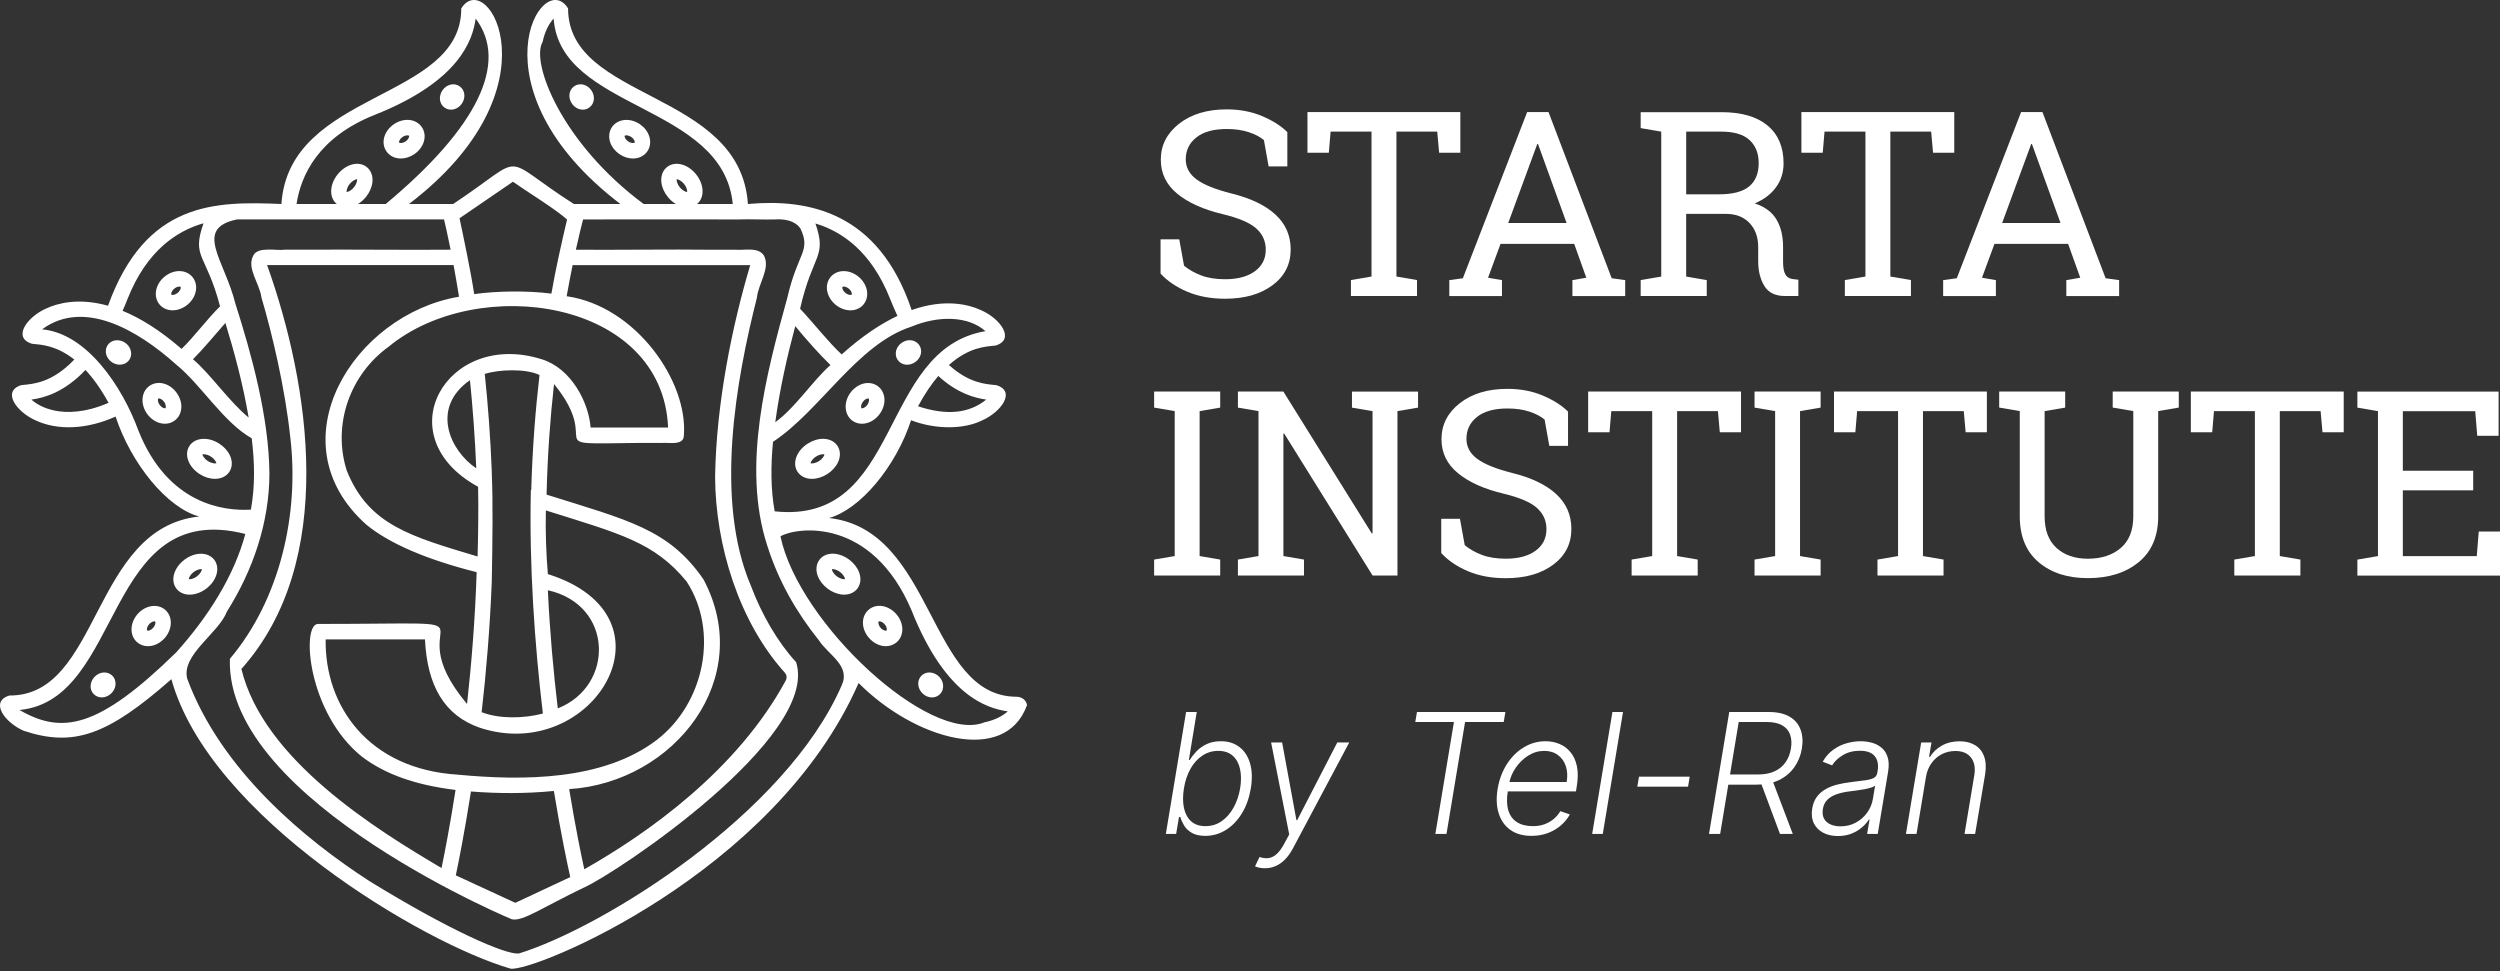 <?xml version="1.0" encoding="UTF-8"?> <svg xmlns="http://www.w3.org/2000/svg" width="350" height="136" viewBox="0 0 350 136" fill="none"><rect x="0" y="0" width="350" height="136" fill="#333333" stroke="none"/> <path d="M143.782 98.708C143.668 97.998 143.042 97.55 142.321 97.545C129.896 97.521 130.885 74.152 116.06 72.522C120.437 71.315 125.425 65.331 127.552 58.831C130.92 60.142 134.909 60.138 137.488 58.86C140.116 57.717 142.316 54.78 139.49 53.92C137.935 53.771 135.694 53.657 132.847 51.097C135.649 48.632 137.84 48.528 139.38 48.379C142.202 47.514 140.006 44.582 137.378 43.439C135.654 42.639 132.326 41.754 127.631 43.404C122.996 29.588 113.1 27.809 104.709 28.559C103.626 12.576 79.531 14.177 79.531 1.181C75.899 -4.679 65.61 12.348 86.853 28.559H80.34C69.54 21.656 74.17 21.442 63.439 28.559H57.259C78.512 12.348 68.204 -4.679 64.577 1.181C64.587 14.157 40.462 12.601 39.399 28.559C30.183 28.182 20.441 28.132 15.12 42.803C11.007 41.645 8.066 42.45 6.476 43.185C3.848 44.329 1.652 47.266 4.474 48.126C5.905 48.265 7.852 48.359 10.406 50.337C7.241 53.627 4.687 53.751 2.993 53.915C0.172 54.78 2.367 57.712 4.995 58.855C8.12 60.316 12.214 60.103 16.183 58.319C18.335 64.869 23.397 71.141 27.898 72.309C12.8 73.909 14.072 97.441 1.319 97.371C-1.503 98.236 0.693 101.168 3.321 102.311C10.346 104.632 15.066 102.933 23.993 95.085C29.344 114.418 59.351 132.12 71.478 135.609C74.543 136.156 108.489 122.365 120.204 95.622C128.083 103.539 140.757 107.167 143.782 98.708ZM138.074 55.943C135.659 57.891 132.554 58.199 128.525 56.882C129.474 55.118 130.428 53.731 131.362 52.633C134.005 55.068 136.444 55.714 138.074 55.943ZM127.586 45.735C131.422 44.14 135.54 44.224 137.964 46.361C122.901 48.911 126.339 73.492 108.454 71.588C107.883 68.452 107.908 65.122 108.221 61.852C114.764 57.568 120.03 48.17 127.586 45.735ZM108.539 59.104C109.165 54.427 110.258 49.671 111.336 45.66C112.921 47.584 114.704 49.592 116.264 51.107C113.81 53.259 111.311 57.126 108.539 59.104ZM124.601 41.804C124.943 42.669 125.291 43.469 125.644 44.229C123.314 45.328 120.706 47.042 117.834 49.621C115.976 47.907 113.919 45.243 112.012 43.225C113.775 35.477 115.812 36.059 114.158 31.288C117.794 32.371 121.958 35.139 124.601 41.804ZM75.969 5.862C76.301 4.252 76.972 3.188 77.509 2.597C78.423 15.484 101.216 14.485 102.587 28.559H90.112C78.636 20.061 74.255 8.73 75.969 5.862ZM100.113 66.767C100.168 76.389 103.476 87.069 109.855 94.151C110.144 94.464 110.203 94.906 110.004 95.274C103.208 107.833 90.684 116.664 81.801 121.699C81.364 119.711 80.549 115.765 79.685 110.477C94.425 109.533 105.861 94.956 98.484 81.11C93.62 74.048 87.862 72.82 76.52 69.247C76.649 63.691 77.042 58.468 77.563 53.761C84.727 62.558 74.856 62.19 89.283 62.011C90.112 62.001 91.846 62.016 92.666 62.011C93.55 61.917 95.741 62.439 95.741 60.968C96.347 53.413 89.025 42.858 79.332 41.471C79.62 39.866 79.898 38.41 80.166 37.117C87.489 37.117 97.818 37.117 105.031 37.117C102.523 45.531 100.272 56.435 100.113 66.767ZM68.849 81.403C68.954 75.604 69.023 70.365 68.849 66.265H68.859C68.671 61.251 68.308 56.569 67.866 52.34C69.823 51.739 73.544 51.555 75.531 52.499C74.97 57.364 74.533 62.811 74.374 68.621C74.354 68.616 74.339 68.611 74.319 68.606C74.076 79.127 74.846 90.195 76.003 99.896C73.346 100.597 69.888 100.676 67.429 99.702C68.069 94.151 68.596 87.864 68.849 81.403ZM75.8 50.282C62.53 46.142 53.94 61.037 66.932 68.149C67.011 70.952 66.932 75.375 66.862 77.91C57.537 75.097 51.59 73.526 48.54 65.863C46.508 59.422 49.002 52.439 54.427 48.523C66.907 38.255 92.765 41.878 93.535 59.854C90.942 59.854 85.333 59.854 82.685 59.854C82.432 56.4 79.998 51.545 75.8 50.282ZM66.678 65.565C62.962 63.075 60.26 57.076 65.794 53.224C66.177 57.011 66.495 61.151 66.678 65.565ZM67.175 101.884C82.988 107.087 95.622 86.338 76.699 80.37C76.455 77.477 76.351 74.317 76.421 71.459C86.729 74.704 91.588 75.877 96.124 81.408C100.684 88.416 98.598 98.47 91.971 103.574C84.459 109.319 73.172 109.314 64.11 108.454C51.501 107.679 45.435 98.743 45.594 89.514H59.495C59.813 96.005 62.192 100.15 67.175 101.884ZM76.699 82.636C85.89 84.664 86.079 96.025 78.09 99.175C77.489 94.121 76.977 88.525 76.699 82.636ZM65.933 110.81C69.679 111.098 73.549 111.128 77.543 110.735C78.522 116.734 79.441 121.038 79.839 122.792C79.734 122.842 72.248 126.346 72.143 126.395L63.812 122.549C64.174 120.834 65.024 116.634 65.933 110.81ZM67.25 28.564L71.805 25.443C73.653 26.755 77.717 29.23 79.391 30.731C78.636 33.887 77.742 37.922 77.196 41.108C73.932 40.681 69.624 40.721 66.385 41.173C65.983 38.375 64.82 32.833 64.334 30.557L67.25 28.564ZM63.499 37.112C63.742 38.424 64.001 39.901 64.264 41.541C49.514 44.011 38.286 61.897 51.312 73.472C54.541 76.111 59.723 78.337 66.733 80.106C66.519 86.656 66.008 92.928 65.387 98.559C54.631 85.722 73.107 87.352 44.511 87.352C42.161 87.392 43.041 99.802 50.666 105.929C53.886 108.38 58.148 109.905 63.777 110.591C62.972 115.745 62.217 119.592 61.815 121.525C52.644 116.113 36.87 106.372 33.795 93.654C47.268 78.581 43.364 53.831 37.397 37.112C45.192 37.112 55.624 37.112 63.499 37.112ZM52.465 16.08C64.338 11.364 66.177 5.609 66.594 2.602C71.239 8.779 66.877 17.834 53.995 28.564H41.515C42.126 24.559 44.536 19.226 52.465 16.08ZM17.878 41.804C20.555 35.05 24.813 32.302 28.494 31.258C26.785 36.118 28.852 35.438 30.809 42.892C28.991 44.661 27.163 47.176 25.419 48.846C22.354 46.182 19.587 44.508 17.162 43.514C17.406 42.967 17.644 42.4 17.878 41.804ZM31.555 45.213C32.772 49.154 34.038 53.866 34.813 58.458C32.101 56.246 29.498 52.404 27.019 50.292C28.479 48.846 30.074 46.888 31.555 45.213ZM7.663 57.484C6.054 57.151 4.991 56.48 4.404 55.943C6.208 55.694 9 54.929 11.966 51.793C13.024 52.926 14.112 54.417 15.2 56.395C11.851 57.837 9.313 57.822 7.663 57.484ZM19.363 60.247C17.152 54.199 12.194 46.674 5.89 46.108C11.737 41.799 19.313 46.217 24.699 51.068C28.127 53.836 31.291 59.144 35.241 61.36C35.658 64.824 35.723 67.96 35.127 71.35C31.41 71.568 23.501 70.679 19.363 60.247ZM24.689 91.313C13.704 102.068 8.647 102.818 2.73 99.399C17.371 98.013 14.504 69.7 34.346 74.754C32.752 80.693 29.125 86.358 24.689 91.313ZM117.844 95.935C109.995 114.03 84.33 129.889 72.63 133.492C70.767 133.671 62.962 130.272 51.71 123.349C42.703 117.519 30.968 107.878 26.209 95.016C25.359 91.666 30.596 88.684 31.773 85.613C35.43 79.818 37.69 73.178 37.72 66.345C37.655 58.383 35.201 49.547 32.956 42.515C31.45 36.402 27.039 31.994 33.194 30.716C42.166 30.711 53.18 30.721 62.163 30.716C62.316 31.342 62.654 32.799 63.087 34.956C57.676 35.015 48.659 34.911 43.329 34.956C42.276 34.95 40.909 34.96 39.856 34.956C38.803 35.144 36.085 34.453 35.454 35.785C34.505 37.59 36.344 39.662 36.602 41.64C38.078 46.639 39.911 54.313 40.641 61.241C41.923 71.976 39.18 83.968 32.185 92.233C31.475 112.35 73.49 129.496 71.671 128.696C73.152 129.064 76.123 126.942 81.712 124.278C86.302 122.265 114.804 103.181 111.455 92.7C108.872 89.907 106.606 85.956 105.161 82.094C99.949 69.973 103.094 53.031 105.965 41.685C106.164 39.677 107.898 37.555 106.944 35.766C106.1 34.523 104.217 35.08 102.955 34.961C101.936 34.941 100.193 34.975 99.159 34.961C94.569 34.891 85.328 35.01 80.619 34.961C81.096 32.804 81.468 31.342 81.632 30.721C87.693 30.706 97.376 30.731 103.481 30.721C104.699 30.657 107.193 30.771 108.44 30.721C109.761 30.632 111.286 30.845 112.071 32.008C113.552 35.214 111.684 35.318 110.223 41.69C107.327 52.186 103.799 65.227 107.406 76.354C108.986 81.369 111.525 85.747 114.61 89.599C115.951 91.686 119.111 93.172 117.844 95.935ZM137.83 101.124C130.185 104.25 111.823 87.303 109.264 75.087C111.515 73.765 122.052 72.334 127.616 85.449C132.331 97.332 138.084 99.171 141.089 99.588C140.503 100.12 139.445 100.791 137.83 101.124Z" fill="white"></path> <path d="M17.207 49.782C17.387 49.525 17.258 49.125 16.919 48.887C16.58 48.649 16.159 48.663 15.979 48.919C15.8 49.176 15.929 49.576 16.268 49.814C16.607 50.052 17.028 50.038 17.207 49.782Z" fill="white"></path> <path d="M16.764 51.055C16.372 51.055 15.974 50.926 15.641 50.692C15.284 50.444 15.02 50.091 14.896 49.699C14.737 49.207 14.807 48.695 15.09 48.293C15.373 47.89 15.83 47.652 16.347 47.632C16.754 47.622 17.181 47.746 17.534 47.995C17.887 48.243 18.155 48.596 18.279 48.988C18.438 49.48 18.369 49.992 18.086 50.394C17.802 50.797 17.345 51.035 16.829 51.055C16.804 51.055 16.784 51.055 16.764 51.055ZM16.317 49.157C16.213 49.306 16.178 49.5 16.223 49.654C16.242 49.714 16.272 49.753 16.292 49.768C16.312 49.783 16.357 49.798 16.421 49.793C16.58 49.788 16.749 49.689 16.854 49.535C16.958 49.386 16.998 49.192 16.948 49.038C16.928 48.978 16.898 48.939 16.878 48.924C16.859 48.909 16.809 48.894 16.749 48.899C16.59 48.904 16.421 49.003 16.317 49.157Z" fill="white"></path> <path d="M63.752 13.911C63.993 13.575 63.983 13.154 63.728 12.972C63.474 12.79 63.073 12.915 62.831 13.252C62.59 13.589 62.601 14.01 62.855 14.192C63.11 14.374 63.511 14.248 63.752 13.911Z" fill="white"></path> <path d="M63.136 15.352C62.818 15.352 62.505 15.258 62.232 15.064C61.899 14.826 61.676 14.463 61.606 14.041C61.527 13.559 61.656 13.042 61.959 12.62C62.555 11.785 63.613 11.552 64.363 12.093C65.114 12.63 65.233 13.708 64.637 14.537C64.259 15.064 63.693 15.352 63.136 15.352ZM63.131 13.191C63.012 13.191 62.913 13.231 62.878 13.281C62.813 13.37 62.848 13.663 63.102 13.847C63.355 14.031 63.643 13.971 63.708 13.877C63.727 13.847 63.742 13.777 63.727 13.693C63.703 13.549 63.613 13.41 63.479 13.315C63.37 13.221 63.241 13.191 63.131 13.191Z" fill="white"></path> <path d="M14.832 96.292C15.125 95.999 15.183 95.582 14.962 95.361C14.741 95.14 14.324 95.198 14.031 95.491C13.738 95.784 13.68 96.201 13.901 96.422C14.123 96.643 14.539 96.585 14.832 96.292Z" fill="white"></path> <path d="M14.25 97.639C13.823 97.639 13.43 97.48 13.137 97.187C12.79 96.839 12.631 96.347 12.705 95.835C12.76 95.428 12.963 95.036 13.267 94.728C13.992 94.002 15.07 93.948 15.726 94.598C16.073 94.946 16.232 95.438 16.163 95.95C16.108 96.357 15.905 96.75 15.597 97.058C15.229 97.425 14.737 97.639 14.25 97.639ZM14.25 95.478C14.156 95.478 14.096 95.508 14.071 95.532C14.056 95.547 14.032 95.592 14.022 95.652C14.002 95.811 14.071 95.994 14.2 96.124C14.419 96.342 14.712 96.332 14.792 96.253C14.812 96.233 14.831 96.193 14.841 96.129C14.861 95.97 14.792 95.786 14.662 95.657C14.553 95.547 14.394 95.478 14.25 95.478Z" fill="white"></path> <path d="M23.089 59.324C22.846 59.324 22.592 59.29 22.344 59.215C21.683 59.021 21.072 58.584 20.63 57.983C20.183 57.382 19.944 56.672 19.949 55.981C19.959 55.191 20.292 54.49 20.878 54.058C22.021 53.209 23.7 53.606 24.704 54.958C25.707 56.309 25.598 58.033 24.455 58.877C24.063 59.175 23.586 59.324 23.089 59.324ZM22.235 55.777C22.2 55.777 22.175 55.782 22.16 55.792C22.14 55.807 22.105 55.877 22.105 56.001C22.105 56.219 22.195 56.473 22.359 56.691C22.523 56.915 22.736 57.074 22.95 57.139C23.069 57.173 23.144 57.163 23.163 57.148C23.238 57.094 23.288 56.681 22.965 56.244C22.701 55.892 22.384 55.777 22.235 55.777Z" fill="white"></path> <path d="M56.117 22.191C55.297 22.191 54.542 21.843 54.09 21.173C53.29 19.995 53.757 18.336 55.148 17.387C56.539 16.443 58.258 16.622 59.058 17.799C59.858 18.977 59.391 20.636 58 21.585C57.398 21.992 56.738 22.191 56.117 22.191ZM57.031 18.947C56.862 18.947 56.618 19.002 56.36 19.175C55.908 19.483 55.819 19.886 55.873 19.96C55.928 20.04 56.335 20.105 56.782 19.796C57.234 19.488 57.324 19.086 57.269 19.012C57.249 18.977 57.16 18.947 57.031 18.947Z" fill="white"></path> <path d="M24.172 43.446C23.437 43.446 22.771 43.153 22.334 42.627C21.867 42.07 21.703 41.31 21.882 40.54C22.036 39.869 22.438 39.233 23.009 38.757C24.301 37.678 26.025 37.683 26.939 38.776C27.401 39.333 27.57 40.093 27.391 40.863C27.237 41.534 26.835 42.169 26.258 42.646C25.687 43.123 24.992 43.407 24.301 43.441C24.261 43.446 24.217 43.446 24.172 43.446ZM25.111 40.118C24.942 40.118 24.669 40.187 24.395 40.416C24.182 40.595 24.033 40.818 23.983 41.032C23.953 41.151 23.973 41.23 23.988 41.245C24.003 41.265 24.073 41.295 24.202 41.29C24.42 41.28 24.669 41.171 24.877 40.997C25.086 40.823 25.24 40.595 25.29 40.381C25.32 40.262 25.3 40.182 25.285 40.162C25.265 40.138 25.2 40.118 25.111 40.118Z" fill="white"></path> <path d="M20.714 90.466C20.158 90.466 19.626 90.287 19.194 89.91C18.647 89.433 18.364 88.712 18.419 87.922C18.464 87.237 18.762 86.546 19.253 85.98C19.745 85.414 20.386 85.026 21.057 84.887C21.832 84.723 22.587 84.902 23.134 85.379C23.68 85.856 23.963 86.576 23.909 87.366C23.864 88.052 23.566 88.742 23.079 89.308C22.413 90.064 21.539 90.466 20.714 90.466ZM21.613 86.984C21.584 86.984 21.544 86.988 21.499 86.998C21.285 87.043 21.057 87.187 20.878 87.396C20.699 87.605 20.585 87.848 20.57 88.067C20.56 88.191 20.59 88.26 20.61 88.28C20.679 88.34 21.092 88.3 21.449 87.888C21.628 87.679 21.742 87.436 21.757 87.217C21.767 87.093 21.738 87.023 21.718 87.003C21.703 86.993 21.668 86.984 21.613 86.984Z" fill="white"></path> <path d="M30.094 67.038C29.389 67.038 28.629 66.805 27.958 66.373C26.383 65.369 25.747 63.645 26.507 62.448C27.272 61.251 29.105 61.096 30.68 62.1C31.361 62.532 31.898 63.128 32.196 63.774C32.558 64.569 32.533 65.389 32.131 66.025C31.724 66.661 30.993 67.033 30.119 67.038C30.109 67.038 30.104 67.038 30.094 67.038ZM28.34 63.615C28.36 63.784 28.574 64.212 29.116 64.554C29.657 64.897 30.134 64.912 30.293 64.857C30.273 64.688 30.059 64.261 29.518 63.918C28.981 63.575 28.504 63.561 28.34 63.615Z" fill="white"></path> <path d="M48.525 29.037C48.013 29.037 47.536 28.878 47.154 28.57C46.051 27.67 46.111 25.831 47.293 24.385C48.475 22.934 50.259 22.501 51.362 23.401C51.948 23.878 52.231 24.648 52.137 25.518C52.057 26.224 51.734 26.959 51.227 27.585C50.721 28.212 50.065 28.679 49.389 28.898C49.096 28.992 48.803 29.037 48.525 29.037ZM48.53 26.88C48.704 26.88 49.151 26.716 49.553 26.219C49.956 25.722 50.025 25.25 49.99 25.086C49.822 25.086 49.374 25.25 48.967 25.747C48.565 26.239 48.495 26.711 48.53 26.88Z" fill="white"></path> <path d="M26.552 83.25C25.796 83.25 25.121 82.967 24.689 82.4C23.829 81.268 24.326 79.494 25.811 78.366C27.302 77.239 29.14 77.244 29.999 78.376C30.859 79.509 30.362 81.283 28.872 82.41C28.136 82.967 27.307 83.25 26.552 83.25ZM26.427 81.084C26.591 81.124 27.068 81.069 27.575 80.686C28.082 80.299 28.265 79.857 28.27 79.688C28.107 79.648 27.63 79.703 27.123 80.085C26.611 80.468 26.432 80.91 26.427 81.084ZM28.31 79.698H28.315H28.31Z" fill="white"></path> <path d="M127.517 49.814C127.856 49.576 127.985 49.176 127.805 48.92C127.626 48.664 127.205 48.649 126.866 48.887C126.527 49.125 126.398 49.526 126.577 49.782C126.757 50.038 127.178 50.052 127.517 49.814Z" fill="white"></path> <path d="M127 51.06C126.478 51.06 125.992 50.832 125.684 50.395C125.4 49.992 125.331 49.48 125.49 48.989C125.614 48.596 125.882 48.243 126.235 47.995C127.075 47.404 128.148 47.538 128.679 48.293C129.211 49.053 128.967 50.106 128.128 50.693C127.775 50.941 127.378 51.06 127 51.06ZM126.916 49.535C127.094 49.788 127.388 49.828 127.477 49.764C127.497 49.749 127.527 49.714 127.547 49.649C127.596 49.5 127.557 49.302 127.452 49.153L126.916 49.535ZM127 48.899C126.95 48.899 126.911 48.909 126.886 48.929C126.796 48.993 126.732 49.282 126.911 49.535L127.447 49.157C127.323 48.969 127.129 48.899 127 48.899Z" fill="white"></path> <path d="M81.865 14.184C82.119 14.002 82.13 13.581 81.889 13.244C81.648 12.907 81.246 12.782 80.992 12.964C80.738 13.146 80.727 13.567 80.968 13.904C81.209 14.241 81.611 14.366 81.865 14.184Z" fill="white"></path> <path d="M81.593 15.353C81.036 15.353 80.47 15.065 80.092 14.533C79.496 13.698 79.615 12.625 80.366 12.089C81.116 11.552 82.174 11.786 82.77 12.615C83.366 13.45 83.247 14.523 82.497 15.06C82.224 15.258 81.911 15.353 81.593 15.353ZM81.24 13.311C80.987 13.495 80.952 13.783 81.016 13.877C81.081 13.967 81.369 14.026 81.623 13.847L81.24 13.311ZM81.598 13.192C81.488 13.192 81.364 13.222 81.24 13.311L81.623 13.847C81.876 13.664 81.911 13.376 81.846 13.281C81.811 13.231 81.717 13.192 81.598 13.192Z" fill="white"></path> <path d="M130.822 96.423C131.043 96.202 130.985 95.785 130.692 95.492C130.399 95.199 129.982 95.141 129.761 95.362C129.54 95.584 129.598 96 129.891 96.293C130.184 96.586 130.601 96.644 130.822 96.423Z" fill="white"></path> <path d="M130.478 97.644C130.006 97.644 129.519 97.445 129.131 97.057C128.823 96.749 128.625 96.357 128.57 95.949C128.5 95.438 128.659 94.946 129.007 94.598C129.355 94.25 129.847 94.091 130.358 94.166C130.766 94.221 131.158 94.424 131.466 94.727C131.774 95.035 131.973 95.428 132.028 95.835C132.097 96.347 131.938 96.839 131.591 97.186C131.283 97.49 130.885 97.644 130.478 97.644ZM130.478 95.477C130.354 95.477 130.195 95.527 130.06 95.661C129.931 95.79 129.862 95.974 129.882 96.133C129.892 96.198 129.911 96.238 129.931 96.252C129.946 96.272 129.991 96.292 130.055 96.302C130.209 96.322 130.398 96.252 130.527 96.123C130.657 95.994 130.726 95.81 130.706 95.651C130.696 95.587 130.676 95.547 130.657 95.527C130.622 95.497 130.557 95.477 130.478 95.477Z" fill="white"></path> <path d="M120.681 59.325C120.184 59.325 119.707 59.176 119.32 58.888C118.739 58.455 118.401 57.755 118.391 56.965C118.386 56.274 118.624 55.564 119.072 54.963C119.519 54.362 120.125 53.925 120.786 53.731C121.546 53.507 122.311 53.631 122.892 54.059C124.035 54.903 124.144 56.627 123.14 57.978C122.693 58.58 122.087 59.017 121.421 59.211C121.173 59.29 120.925 59.325 120.681 59.325ZM121.536 55.783C121.501 55.783 121.451 55.788 121.397 55.807C121.188 55.867 120.969 56.031 120.805 56.255C120.641 56.478 120.547 56.727 120.552 56.945C120.552 57.069 120.587 57.139 120.607 57.154C120.627 57.169 120.706 57.179 120.82 57.144C121.029 57.084 121.248 56.92 121.411 56.697C121.734 56.26 121.69 55.852 121.61 55.792C121.595 55.788 121.57 55.783 121.536 55.783Z" fill="white"></path> <path d="M88.612 22.191C87.991 22.191 87.33 21.992 86.729 21.584C86.113 21.162 85.646 20.576 85.427 19.92C85.174 19.17 85.263 18.4 85.671 17.799C86.078 17.198 86.764 16.83 87.554 16.79C88.244 16.756 88.96 16.964 89.581 17.386C90.197 17.809 90.664 18.395 90.882 19.051C91.136 19.801 91.046 20.571 90.639 21.172C90.182 21.843 89.432 22.191 88.612 22.191ZM87.703 18.946C87.688 18.946 87.678 18.946 87.663 18.946C87.539 18.951 87.469 18.986 87.459 19.011C87.445 19.031 87.434 19.11 87.474 19.224C87.544 19.433 87.718 19.637 87.946 19.796C88.398 20.104 88.806 20.034 88.855 19.96C88.87 19.94 88.875 19.86 88.841 19.746C88.771 19.538 88.597 19.329 88.368 19.175C88.15 19.031 87.912 18.946 87.703 18.946Z" fill="white"></path> <path d="M119.056 43.447C119.011 43.447 118.967 43.447 118.922 43.442C118.231 43.407 117.536 43.124 116.965 42.647C116.393 42.17 115.991 41.534 115.832 40.863C115.653 40.093 115.817 39.333 116.284 38.777C117.193 37.689 118.922 37.679 120.214 38.757C120.785 39.239 121.187 39.87 121.341 40.54C121.52 41.31 121.356 42.07 120.889 42.627C120.457 43.154 119.791 43.447 119.056 43.447ZM118.117 40.118C118.028 40.118 117.963 40.138 117.943 40.163C117.928 40.183 117.913 40.257 117.938 40.381C117.988 40.595 118.137 40.819 118.351 40.997C118.564 41.176 118.808 41.281 119.026 41.291C119.151 41.295 119.22 41.266 119.24 41.246C119.255 41.226 119.275 41.151 119.245 41.027C119.195 40.813 119.046 40.59 118.833 40.411C118.559 40.188 118.286 40.118 118.117 40.118Z" fill="white"></path> <path d="M124.015 90.466C123.19 90.466 122.311 90.064 121.655 89.304C120.552 88.032 120.527 86.308 121.6 85.374C122.673 84.44 124.377 84.709 125.485 85.98C126.588 87.252 126.613 88.976 125.54 89.91C125.103 90.283 124.571 90.466 124.015 90.466ZM123.011 87.004C122.942 87.063 122.922 87.476 123.279 87.888C123.637 88.3 124.044 88.34 124.119 88.281C124.189 88.221 124.208 87.809 123.851 87.396C123.493 86.984 123.086 86.944 123.011 87.004Z" fill="white"></path> <path d="M113.671 67.039C113.661 67.039 113.656 67.039 113.651 67.039C112.777 67.034 112.047 66.661 111.639 66.025C110.879 64.828 111.515 63.099 113.09 62.101C113.77 61.669 114.536 61.425 115.251 61.435C116.125 61.44 116.856 61.813 117.263 62.449C117.67 63.084 117.695 63.909 117.328 64.699C117.029 65.345 116.493 65.941 115.812 66.373C115.137 66.805 114.382 67.039 113.671 67.039ZM113.472 64.858C113.636 64.913 114.108 64.898 114.65 64.555C115.191 64.212 115.405 63.785 115.425 63.616C115.261 63.561 114.784 63.576 114.247 63.919C113.711 64.262 113.492 64.689 113.472 64.858Z" fill="white"></path> <path d="M96.208 29.037C95.284 29.037 94.266 28.525 93.501 27.585C92.989 26.959 92.666 26.224 92.591 25.518C92.497 24.648 92.78 23.878 93.366 23.401C94.469 22.501 96.258 22.934 97.435 24.385C98.613 25.836 98.672 27.675 97.574 28.57C97.182 28.883 96.71 29.037 96.208 29.037ZM94.737 25.086C94.703 25.255 94.772 25.727 95.175 26.219C95.577 26.716 96.024 26.88 96.198 26.88C96.233 26.711 96.163 26.239 95.761 25.747C95.354 25.25 94.906 25.086 94.737 25.086Z" fill="white"></path> <path d="M118.177 83.251C118.103 83.251 118.028 83.246 117.949 83.241C117.239 83.186 116.493 82.888 115.852 82.401C115.212 81.914 114.72 81.278 114.476 80.608C114.178 79.788 114.268 78.973 114.725 78.367C115.182 77.766 115.937 77.453 116.811 77.523C117.522 77.577 118.267 77.875 118.908 78.362C119.549 78.849 120.04 79.485 120.284 80.156C120.582 80.975 120.493 81.79 120.036 82.396C119.618 82.948 118.952 83.251 118.177 83.251ZM116.459 79.684C116.464 79.853 116.642 80.295 117.154 80.682C117.666 81.07 118.138 81.124 118.302 81.08C118.297 80.911 118.118 80.469 117.606 80.081C117.099 79.699 116.627 79.644 116.459 79.684Z" fill="white"></path> <path d="M180.238 23.294H177.605L176.949 19.616C176.417 19.169 175.712 18.796 174.828 18.503C173.943 18.21 172.92 18.061 171.752 18.061C169.899 18.061 168.478 18.453 167.49 19.239C166.501 20.024 166.004 21.048 166.004 22.31C166.004 23.433 166.506 24.367 167.515 25.113C168.523 25.863 170.153 26.519 172.403 27.086C175.116 27.757 177.177 28.751 178.583 30.058C179.994 31.37 180.695 32.99 180.695 34.923C180.695 37.001 179.85 38.666 178.156 39.928C176.467 41.19 174.251 41.822 171.514 41.822C169.532 41.822 167.773 41.498 166.233 40.847C164.693 40.196 163.441 39.352 162.477 38.298V33.502H165.095L165.766 37.2C166.437 37.756 167.241 38.208 168.17 38.561C169.099 38.914 170.217 39.093 171.514 39.093C173.273 39.093 174.659 38.72 175.677 37.98C176.695 37.239 177.207 36.23 177.207 34.953C177.207 33.775 176.765 32.786 175.881 31.991C174.996 31.196 173.436 30.525 171.196 29.983C168.473 29.337 166.342 28.378 164.812 27.116C163.277 25.854 162.512 24.268 162.512 22.355C162.512 20.337 163.366 18.662 165.075 17.32C166.784 15.983 169.005 15.312 171.742 15.312C173.546 15.312 175.19 15.621 176.666 16.242C178.146 16.863 179.334 17.613 180.228 18.498V23.294H180.238Z" fill="white"></path> <path d="M204.447 15.685V21.381H201.476L201.213 18.424H195.5V38.715L198.381 39.207V41.439H189.131V39.207L192.012 38.715V18.424H186.284L186.036 21.381H183.045V15.685H204.447Z" fill="white"></path> <path d="M202.893 39.218L204.8 38.954L213.802 15.691H216.793L225.636 38.954L227.529 39.218V41.449H220.137V39.218L222.084 38.88L220.385 34.139H210.076L208.328 38.88L210.275 39.218V41.449H202.903V39.218H202.893ZM211.149 31.221H219.322L215.323 20.163H215.218L211.149 31.221Z" fill="white"></path> <path d="M241.001 15.704C243.808 15.704 245.959 16.326 247.454 17.573C248.95 18.816 249.7 20.585 249.7 22.871C249.7 24.123 249.352 25.232 248.657 26.196C247.961 27.165 246.963 27.925 245.666 28.477C247.067 28.939 248.08 29.685 248.701 30.723C249.322 31.762 249.63 33.039 249.63 34.565V36.632C249.63 37.423 249.73 38.009 249.933 38.387C250.132 38.764 250.465 38.988 250.922 39.058L251.772 39.162V41.443H249.899C248.542 41.443 247.579 40.971 247.007 40.027C246.436 39.083 246.148 37.94 246.148 36.593V34.595C246.148 33.193 245.74 32.065 244.926 31.215C244.111 30.365 243.023 29.943 241.652 29.943H236.063V38.72L238.944 39.212V41.443H229.694V39.212L232.575 38.72V18.428L229.694 17.936V15.704H232.575H241.001ZM236.068 27.205H240.648C242.596 27.205 244.007 26.832 244.891 26.091C245.775 25.351 246.217 24.262 246.217 22.836C246.217 21.479 245.795 20.406 244.946 19.616C244.096 18.826 242.779 18.428 241.001 18.428H236.068V27.205Z" fill="white"></path> <path d="M273.597 15.685V21.381H270.626L270.363 18.424H264.649V38.715L267.531 39.207V41.439H258.28V39.207L261.162 38.715V18.424H255.434L255.185 21.381H252.195V15.685H273.597Z" fill="white"></path> <path d="M272.042 39.218L273.95 38.954L282.952 15.691H285.943L294.786 38.954L296.679 39.218V41.449H289.286V39.218L291.234 38.88L289.535 34.139H279.226L277.477 38.88L279.425 39.218V41.449H272.042V39.218ZM280.299 31.221H288.472L284.472 20.163H284.368L280.299 31.221Z" fill="white"></path> <path d="M161.578 57.064V54.818H170.828V57.064L167.947 57.556V77.848L170.828 78.34V80.571H161.578V78.34L164.459 77.848V57.556L161.578 57.064Z" fill="white"></path> <path d="M198.526 54.818V57.064L195.644 57.556V80.571H192.162L179.781 60.687L179.677 60.722V77.848L182.558 78.34V80.571H173.308V78.34L176.189 77.848V57.556L173.308 57.064V54.818H176.189H179.672L192.052 74.687L192.157 74.652V57.561L189.275 57.069V54.823H195.644H198.526V54.818Z" fill="white"></path> <path d="M219.535 62.42H216.902L216.246 58.742C215.715 58.295 215.009 57.922 214.125 57.629C213.24 57.336 212.217 57.187 211.05 57.187C209.197 57.187 207.776 57.58 206.787 58.365C205.798 59.15 205.302 60.174 205.302 61.436C205.302 62.559 205.803 63.494 206.812 64.239C207.82 64.99 209.45 65.645 211.7 66.212C214.413 66.883 216.475 67.877 217.881 69.184C219.292 70.496 219.992 72.116 219.992 74.049C219.992 76.127 219.147 77.792 217.453 79.054C215.764 80.317 213.548 80.948 210.811 80.948C208.829 80.948 207.07 80.625 205.53 79.974C203.99 79.323 202.738 78.478 201.774 77.424V72.628H204.392L205.063 76.326C205.734 76.882 206.539 77.335 207.468 77.687C208.397 78.04 209.514 78.219 210.811 78.219C212.57 78.219 213.956 77.846 214.974 77.106C215.993 76.365 216.504 75.357 216.504 74.079C216.504 72.901 216.062 71.912 215.178 71.117C214.294 70.322 212.734 69.651 210.493 69.109C207.771 68.463 205.639 67.504 204.109 66.242C202.574 64.98 201.809 63.394 201.809 61.481C201.809 59.463 202.664 57.788 204.373 56.446C206.082 55.109 208.302 54.439 211.04 54.439C212.843 54.439 214.487 54.747 215.963 55.368C217.443 55.989 218.631 56.74 219.525 57.624V62.42H219.535Z" fill="white"></path> <path d="M243.743 54.818V60.513H240.772L240.509 57.556H234.796V77.848L237.677 78.34V80.571H228.427V78.34L231.308 77.848V57.556H225.58L225.332 60.513H222.341V54.818H243.743Z" fill="white"></path> <path d="M245.636 57.064V54.818H254.887V57.064L252.005 57.556V77.848L254.887 78.34V80.571H245.636V78.34L248.518 77.848V57.556L245.636 57.064Z" fill="white"></path> <path d="M278.162 54.818V60.513H275.191L274.928 57.556H269.215V77.848L272.096 78.34V80.571H262.846V78.34L265.727 77.848V57.556H259.999L259.75 60.513H256.76V54.818H278.162Z" fill="white"></path> <path d="M289.127 54.817V57.064L286.246 57.556V72.276C286.246 74.225 286.802 75.701 287.91 76.71C289.018 77.718 290.478 78.22 292.297 78.22C294.204 78.22 295.744 77.718 296.912 76.714C298.079 75.71 298.661 74.234 298.661 72.271V57.551L295.779 57.059V54.812H302.148H305.03V57.059L302.148 57.551V72.271C302.148 75.069 301.239 77.211 299.416 78.702C297.593 80.193 295.223 80.939 292.297 80.939C289.455 80.939 287.155 80.193 285.401 78.702C283.642 77.211 282.768 75.064 282.768 72.271V57.551L279.887 57.059V54.812H282.768H289.127V54.817Z" fill="white"></path> <path d="M328.12 54.818V60.513H325.149L324.886 57.556H319.172V77.848L322.054 78.34V80.571H312.803V78.34L315.685 77.848V57.556H309.957L309.708 60.513H306.718V54.818H328.12Z" fill="white"></path> <path d="M330.033 80.576V78.344L332.915 77.852V57.56L330.033 57.068V54.822H349.806V61.014H346.815L346.532 57.565H336.397V65.9H346.249V68.643H336.397V77.862H346.746L347.029 74.413H350V80.586H330.033V80.576Z" fill="white"></path> <path d="M163.217 116.753L166.052 99.68H167.544L166.443 106.391H166.577C166.805 106.007 167.108 105.612 167.486 105.207C167.869 104.801 168.341 104.462 168.903 104.19C169.464 103.912 170.137 103.773 170.92 103.773C171.971 103.773 172.846 104.051 173.546 104.606C174.252 105.157 174.744 105.929 175.022 106.924C175.3 107.913 175.33 109.067 175.113 110.384C174.891 111.706 174.477 112.865 173.871 113.86C173.265 114.855 172.521 115.63 171.637 116.186C170.753 116.742 169.789 117.02 168.744 117.02C167.966 117.02 167.338 116.881 166.86 116.603C166.388 116.325 166.027 115.983 165.777 115.577C165.532 115.166 165.354 114.766 165.243 114.377H165.06L164.659 116.753H163.217ZM165.752 110.359C165.585 111.392 165.585 112.309 165.752 113.11C165.924 113.904 166.26 114.53 166.76 114.985C167.266 115.436 167.933 115.661 168.761 115.661C169.611 115.661 170.37 115.427 171.037 114.96C171.709 114.488 172.265 113.852 172.704 113.051C173.149 112.251 173.454 111.354 173.621 110.359C173.782 109.375 173.78 108.489 173.613 107.699C173.446 106.91 173.11 106.285 172.604 105.824C172.098 105.357 171.418 105.123 170.562 105.123C169.728 105.123 168.978 105.348 168.311 105.799C167.649 106.243 167.099 106.86 166.66 107.649C166.221 108.433 165.918 109.336 165.752 110.359Z" fill="white"></path> <path d="M177.097 121.555C176.803 121.555 176.531 121.527 176.281 121.471C176.036 121.416 175.844 121.355 175.705 121.288L176.331 119.979C176.797 120.14 177.225 120.19 177.614 120.129C178.009 120.073 178.384 119.885 178.74 119.562C179.095 119.24 179.446 118.759 179.79 118.12L180.49 116.819L177.956 103.948H179.498L181.499 114.819H181.608L187.218 103.948H188.894L181.016 118.762C180.677 119.401 180.301 119.926 179.89 120.337C179.485 120.749 179.045 121.054 178.573 121.254C178.106 121.455 177.614 121.555 177.097 121.555Z" fill="white"></path> <path d="M198.141 101.08L198.374 99.68H210.754L210.521 101.08H205.11L202.509 116.753H200.95L203.551 101.08H198.141Z" fill="white"></path> <path d="M214.408 117.02C213.213 117.02 212.226 116.742 211.448 116.186C210.67 115.625 210.125 114.849 209.814 113.86C209.503 112.865 209.456 111.72 209.672 110.425C209.889 109.136 210.317 107.991 210.956 106.991C211.595 105.985 212.385 105.198 213.324 104.632C214.263 104.059 215.283 103.773 216.383 103.773C217.078 103.773 217.728 103.901 218.334 104.156C218.94 104.406 219.454 104.793 219.876 105.315C220.304 105.832 220.602 106.485 220.768 107.274C220.935 108.058 220.929 108.986 220.752 110.059L220.635 110.792H210.631L210.839 109.483H219.334C219.473 108.661 219.434 107.922 219.218 107.266C219.001 106.61 218.631 106.09 218.109 105.707C217.592 105.318 216.95 105.123 216.183 105.123C215.4 105.123 214.658 105.343 213.957 105.782C213.263 106.221 212.674 106.793 212.19 107.499C211.712 108.2 211.404 108.947 211.265 109.742L211.098 110.725C210.92 111.809 210.942 112.718 211.165 113.452C211.387 114.18 211.79 114.73 212.373 115.102C212.957 115.475 213.704 115.661 214.616 115.661C215.227 115.661 215.78 115.566 216.275 115.377C216.77 115.188 217.2 114.935 217.567 114.619C217.934 114.296 218.228 113.943 218.451 113.56L219.776 114.018C219.493 114.558 219.093 115.055 218.576 115.511C218.064 115.966 217.456 116.333 216.75 116.611C216.05 116.883 215.269 117.02 214.408 117.02Z" fill="white"></path> <path d="M227.223 99.68L224.388 116.753H222.904L225.739 99.68H227.223Z" fill="white"></path> <path d="M236.56 108.733L236.326 110.134H229.224L229.457 108.733H236.56Z" fill="white"></path> <path d="M239.261 116.753L242.095 99.68H247.606C248.817 99.68 249.792 99.896 250.532 100.33C251.276 100.763 251.79 101.366 252.074 102.139C252.363 102.906 252.427 103.79 252.266 104.79C252.099 105.779 251.743 106.655 251.199 107.416C250.659 108.177 249.948 108.775 249.064 109.208C248.181 109.636 247.139 109.85 245.938 109.85H241.253L241.495 108.425H246.138C247.033 108.425 247.8 108.277 248.439 107.983C249.078 107.688 249.59 107.269 249.973 106.724C250.357 106.179 250.609 105.535 250.732 104.79C250.854 104.04 250.812 103.387 250.607 102.831C250.407 102.275 250.034 101.844 249.49 101.539C248.951 101.233 248.231 101.08 247.33 101.08H243.421L240.82 116.753H239.261ZM248.064 109.05L250.99 116.753H249.198L246.322 109.05H248.064Z" fill="white"></path> <path d="M257.305 117.045C256.533 117.045 255.852 116.895 255.263 116.594C254.674 116.289 254.234 115.85 253.945 115.277C253.662 114.699 253.584 113.999 253.712 113.176C253.823 112.543 254.034 112.009 254.346 111.576C254.662 111.142 255.063 110.787 255.546 110.509C256.03 110.225 256.585 110.003 257.213 109.842C257.841 109.681 258.525 109.558 259.264 109.475C259.987 109.386 260.604 109.308 261.115 109.242C261.626 109.175 262.024 109.069 262.307 108.925C262.59 108.78 262.76 108.547 262.815 108.225L262.866 107.924C263.01 107.052 262.877 106.366 262.465 105.865C262.054 105.36 261.365 105.107 260.398 105.107C259.475 105.107 258.675 105.312 257.997 105.724C257.325 106.129 256.824 106.604 256.496 107.149L255.179 106.641C255.579 105.94 256.071 105.382 256.655 104.965C257.238 104.543 257.864 104.24 258.531 104.056C259.197 103.867 259.856 103.773 260.506 103.773C260.995 103.773 261.493 103.837 261.999 103.965C262.504 104.092 262.957 104.315 263.357 104.632C263.763 104.943 264.06 105.379 264.249 105.94C264.444 106.496 264.472 107.202 264.333 108.058L262.882 116.753H261.398L261.74 114.727H261.648C261.415 115.105 261.093 115.472 260.681 115.827C260.276 116.183 259.789 116.475 259.222 116.703C258.656 116.931 258.016 117.045 257.305 117.045ZM257.68 115.686C258.469 115.686 259.184 115.511 259.823 115.161C260.467 114.81 260.995 114.346 261.407 113.768C261.823 113.185 262.09 112.543 262.207 111.843L262.515 109.992C262.393 110.097 262.193 110.192 261.915 110.275C261.643 110.359 261.334 110.434 260.99 110.5C260.651 110.562 260.309 110.614 259.964 110.659C259.625 110.703 259.325 110.742 259.064 110.776C258.325 110.864 257.68 111.003 257.13 111.192C256.585 111.381 256.149 111.643 255.821 111.976C255.493 112.304 255.288 112.726 255.204 113.243C255.076 114.021 255.246 114.624 255.713 115.052C256.185 115.475 256.841 115.686 257.68 115.686Z" fill="white"></path> <path d="M269.639 108.75L268.313 116.753H266.83L268.964 103.948H270.406L270.072 105.957H270.206C270.606 105.301 271.159 104.776 271.865 104.381C272.576 103.981 273.401 103.781 274.341 103.781C275.197 103.781 275.919 103.962 276.508 104.323C277.103 104.679 277.525 105.204 277.775 105.899C278.031 106.593 278.075 107.446 277.909 108.458L276.517 116.753H275.033L276.4 108.55C276.572 107.505 276.419 106.677 275.941 106.065C275.469 105.448 274.738 105.14 273.749 105.14C273.076 105.14 272.451 105.285 271.873 105.574C271.301 105.863 270.817 106.279 270.423 106.824C270.028 107.363 269.767 108.005 269.639 108.75Z" fill="white"></path> </svg> 